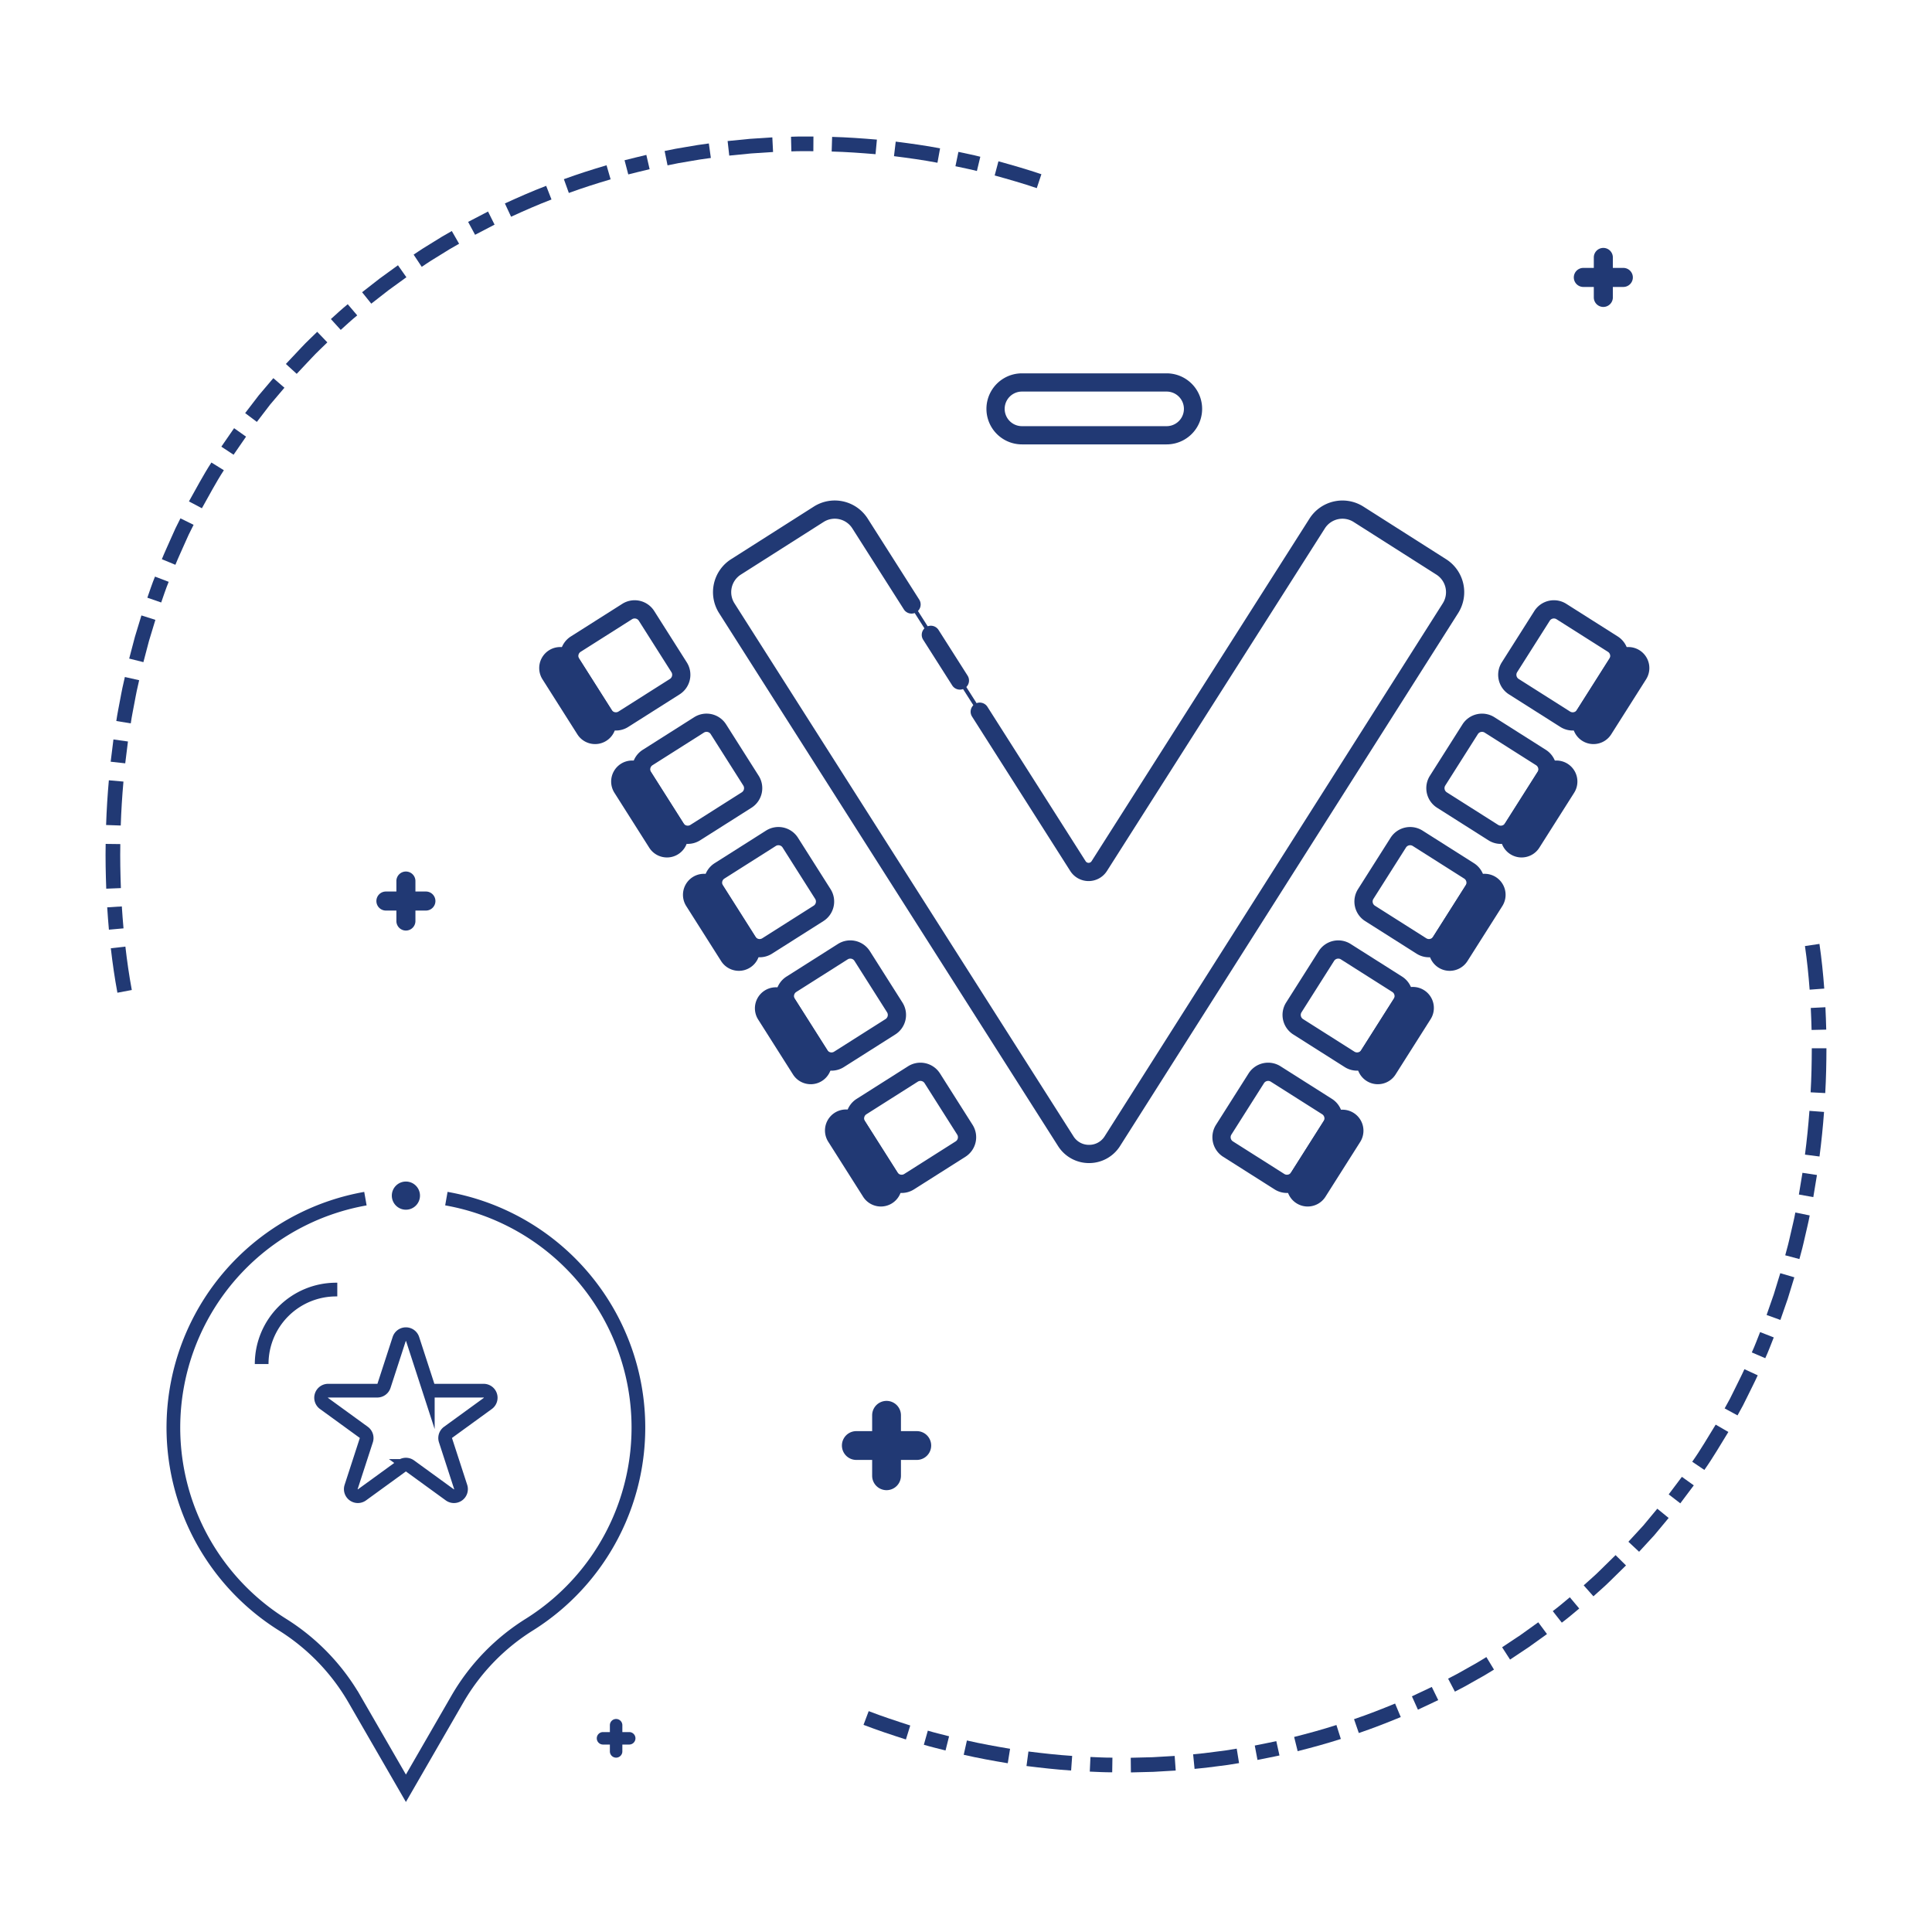 <svg id="Слой_1" data-name="Слой 1" xmlns="http://www.w3.org/2000/svg" viewBox="0 0 500 500">
  <defs>
    <style>
      .cls-1, .cls-4, .cls-5 {
        fill: none;
      }

      .cls-1, .cls-4 {
        stroke: #213974;
        stroke-miterlimit: 10;
      }

      .cls-1 {
        stroke-width: 0.992px;
      }

      .cls-2 {
        fill: #213974;
      }

      .cls-3 {
        fill: #010101;
      }

      .cls-4 {
        stroke-width: 3.548px;
      }
    </style>
  </defs>
  <g>
    <g>
      <path class="cls-1" d="M372.999,146.72,351.576,133.094a7.743,7.743,0,0,0-10.69,2.378l-56.401,88.674a3.268,3.268,0,0,1-5.515,0L222.57,135.472a7.743,7.743,0,0,0-10.689-2.378l-21.416,13.621a7.743,7.743,0,0,0-2.378,10.69l87.728,137.927a7.147,7.147,0,0,0,12.066-.007l87.501-137.923A7.743,7.743,0,0,0,372.999,146.72Z"/>
      <path class="cls-2" d="M248.424,178.476a2.355,2.355,0,0,1-1.992-1.093l-7.517-11.82a2.358,2.358,0,0,1,3.98-2.531l7.517,11.82a2.358,2.358,0,0,1-1.988,3.624Z"/>
      <path class="cls-2" d="M281.845,301.002a9.462,9.462,0,0,1-8.02-4.404L186.097,158.67a10.113,10.113,0,0,1,3.102-13.944l21.416-13.621a10.101,10.101,0,0,1,13.944,3.102l13.336,20.967a2.358,2.358,0,1,1-3.98,2.531l-13.336-20.967a5.385,5.385,0,0,0-7.434-1.653L191.73,148.705a5.392,5.392,0,0,0-1.653,7.434l87.728,137.928a4.707,4.707,0,0,0,4.041,2.219h.002a4.706,4.706,0,0,0,4.042-2.224l87.502-137.923a5.395,5.395,0,0,0-1.657-7.429l-21.423-13.625a5.391,5.391,0,0,0-7.434,1.653l-56.402,88.674a5.625,5.625,0,0,1-9.494,0l-25.415-39.958a2.358,2.358,0,0,1,3.98-2.531l25.415,39.958a.91.91,0,0,0,1.535,0l56.402-88.674a10.113,10.113,0,0,1,13.944-3.102L374.265,144.73a10.116,10.116,0,0,1,3.108,13.935l-87.502,137.923a9.46,9.46,0,0,1-8.02,4.414Z"/>
      <g>
        <path class="cls-2" d="M159.395,189.059a6.059,6.059,0,0,1-1.321-.146,5.948,5.948,0,0,1-3.752-2.639l-8.431-13.298a5.994,5.994,0,0,1,1.854-8.27l13.297-8.431a5.994,5.994,0,0,1,8.27,1.854l8.431,13.297a6,6,0,0,1-1.851,8.269v.001l-13.3,8.431A5.955,5.955,0,0,1,159.395,189.059Zm4.854-29a1.269,1.269,0,0,0-.68.199l-13.297,8.431a1.276,1.276,0,0,0-.395,1.761l8.431,13.298a1.274,1.274,0,0,0,1.761.394l13.298-8.43a1.279,1.279,0,0,0,.394-1.762l-8.431-13.297a1.261,1.261,0,0,0-.798-.562A1.239,1.239,0,0,0,164.249,160.059ZM174.63,177.703h0Z"/>
        <g>
          <path class="cls-2" d="M156.612,185.479,147.588,171.244a3.08,3.08,0,1,0-5.202,3.298l9.024,14.235a3.08,3.08,0,0,0,5.202-3.298Z"/>
          <path class="cls-2" d="M154.022,192.567a5.526,5.526,0,0,1-1.2-.133,5.407,5.407,0,0,1-3.404-2.396l-9.024-14.233a5.438,5.438,0,1,1,9.187-5.823l9.024,14.233a5.441,5.441,0,0,1-4.583,8.352Z"/>
        </g>
      </g>
      <path class="cls-2" d="M177.998,218.398a5.994,5.994,0,0,1-5.071-2.782l-8.432-13.298a5.994,5.994,0,0,1,1.854-8.27l13.297-8.431a5.993,5.993,0,0,1,8.27,1.853l8.431,13.298a6.001,6.001,0,0,1-1.852,8.269v.001l-13.3,8.431A5.959,5.959,0,0,1,177.998,218.398Zm4.855-28.997a1.27,1.27,0,0,0-.682.199l-13.297,8.431a1.276,1.276,0,0,0-.395,1.761L176.91,213.09a1.279,1.279,0,0,0,1.761.395l13.299-8.431a1.277,1.277,0,0,0,.394-1.761l-8.431-13.298a1.266,1.266,0,0,0-.798-.562A1.299,1.299,0,0,0,182.852,189.402Zm10.379,17.644h0Z"/>
      <path class="cls-3" d="M175.214,214.821,166.19,200.586a3.08,3.08,0,0,0-5.202,3.298l9.024,14.235a3.08,3.08,0,0,0,5.202-3.298Z"/>
      <path class="cls-2" d="M172.624,221.909a5.515,5.515,0,0,1-1.199-.133A5.406,5.406,0,0,1,168.02,219.38L158.996,205.147a5.438,5.438,0,0,1,9.185-5.824l9.025,14.235a5.436,5.436,0,0,1-1.681,7.504h0A5.397,5.397,0,0,1,172.624,221.909Z"/>
      <path class="cls-2" d="M196.6,247.74a5.994,5.994,0,0,1-5.071-2.782L183.098,231.66a5.993,5.993,0,0,1,1.853-8.27l13.297-8.431a5.994,5.994,0,0,1,8.27,1.854l8.431,13.297a5.993,5.993,0,0,1-1.853,8.27l-13.298,8.431A5.959,5.959,0,0,1,196.6,247.74Zm4.854-28.997a1.27,1.27,0,0,0-.68.199l-13.297,8.431a1.275,1.275,0,0,0-.395,1.759l8.431,13.3a1.276,1.276,0,0,0,1.761.394l13.298-8.431h.001a1.276,1.276,0,0,0,.393-1.761l-8.431-13.297a1.261,1.261,0,0,0-.798-.562A1.239,1.239,0,0,0,201.453,218.744Z"/>
      <path class="cls-3" d="M193.817,244.163l-9.024-14.235a3.08,3.08,0,0,0-5.202,3.298l9.024,14.235a3.08,3.08,0,0,0,5.202-3.298Z"/>
      <path class="cls-2" d="M191.225,251.249a5.437,5.437,0,0,1-4.601-2.524L177.598,234.49a5.438,5.438,0,1,1,9.187-5.823l9.024,14.233a5.437,5.437,0,0,1-1.681,7.504h0A5.396,5.396,0,0,1,191.225,251.249Z"/>
      <path class="cls-2" d="M215.202,277.087a6.009,6.009,0,0,1-1.321-.147,5.949,5.949,0,0,1-3.75-2.639L201.7,261.002a5.991,5.991,0,0,1,1.853-8.269l13.297-8.431a5.993,5.993,0,0,1,8.27,1.853l8.431,13.298a5.992,5.992,0,0,1-1.853,8.269L218.4,276.153A5.953,5.953,0,0,1,215.202,277.087Zm4.855-29a1.266,1.266,0,0,0-.68.198l-13.299,8.432a1.274,1.274,0,0,0-.395,1.758l8.432,13.3a1.261,1.261,0,0,0,.798.562,1.241,1.241,0,0,0,.96-.167l13.3-8.432h.001a1.275,1.275,0,0,0,.394-1.758l-8.432-13.3a1.261,1.261,0,0,0-.798-.562A1.293,1.293,0,0,0,220.057,248.087Z"/>
      <path class="cls-3" d="M212.419,273.506l-9.024-14.235a3.08,3.08,0,0,0-5.202,3.298l9.024,14.235a3.08,3.08,0,1,0,5.202-3.298Z"/>
      <path class="cls-2" d="M209.828,280.594a5.521,5.521,0,0,1-1.199-.132,5.406,5.406,0,0,1-3.405-2.396L196.2,263.832a5.438,5.438,0,0,1,9.185-5.824l9.025,14.235a5.436,5.436,0,0,1-1.681,7.504h0A5.397,5.397,0,0,1,209.828,280.594Z"/>
      <path class="cls-2" d="M233.353,308.738a6.012,6.012,0,0,1-5.072-2.787l-8.431-13.297a5.993,5.993,0,0,1,1.853-8.27l13.297-8.431a5.994,5.994,0,0,1,8.27,1.854L251.7,291.104a5.993,5.993,0,0,1-1.853,8.27l-13.299,8.431A5.961,5.961,0,0,1,233.353,308.738Zm4.852-29a1.269,1.269,0,0,0-.681.199l-13.297,8.431a1.275,1.275,0,0,0-.395,1.76l8.432,13.298a1.275,1.275,0,0,0,1.759.395l13.299-8.431h.001a1.276,1.276,0,0,0,.394-1.759l-8.432-13.298a1.261,1.261,0,0,0-.798-.562A1.245,1.245,0,0,0,238.205,279.738Z"/>
      <path class="cls-3" d="M230.569,305.157l-9.024-14.235a3.08,3.08,0,0,0-4.25-.952h0a3.079,3.079,0,0,0-.952,4.25l9.024,14.235a3.08,3.08,0,1,0,5.202-3.298Z"/>
      <path class="cls-2" d="M227.976,312.243a5.44,5.44,0,0,1-4.601-2.524L214.35,295.484a5.438,5.438,0,1,1,9.187-5.823l9.024,14.233a5.438,5.438,0,0,1-1.682,7.505h0A5.411,5.411,0,0,1,227.976,312.243Zm1.64-2.835h0Z"/>
      <path class="cls-2" d="M407.004,189.059a5.951,5.951,0,0,1-3.196-.933l-13.3-8.431a5.992,5.992,0,0,1-1.85-8.27l8.43-13.299a5.993,5.993,0,0,1,8.268-1.853l13.301,8.431a5.992,5.992,0,0,1,1.851,8.27l-8.43,13.3a5.951,5.951,0,0,1-3.752,2.638A6.067,6.067,0,0,1,407.004,189.059Zm-4.854-29a1.229,1.229,0,0,0-.281.032,1.259,1.259,0,0,0-.798.561l-8.431,13.3a1.274,1.274,0,0,0,.393,1.76h.001l13.298,8.431a1.274,1.274,0,0,0,1.76-.393l8.431-13.301a1.274,1.274,0,0,0-.393-1.76L402.83,160.258A1.262,1.262,0,0,0,402.15,160.059Z"/>
      <g>
        <path class="cls-2" d="M423.062,170.292a3.079,3.079,0,0,0-4.25.952l-9.024,14.235a3.08,3.08,0,0,0,.952,4.25v0a3.08,3.08,0,0,0,4.25-.952l9.024-14.235A3.08,3.08,0,0,0,423.062,170.292Z"/>
        <path class="cls-2" d="M412.379,192.567a5.438,5.438,0,0,1-4.582-8.352l9.023-14.235a5.438,5.438,0,0,1,9.187,5.823L416.983,190.04a5.409,5.409,0,0,1-3.405,2.395A5.515,5.515,0,0,1,412.379,192.567Z"/>
      </g>
      <g>
        <path class="cls-2" d="M388.401,218.402a5.945,5.945,0,0,1-3.195-.933l-13.3-8.431v-.001a5.998,5.998,0,0,1-1.85-8.269L378.484,187.47a6.004,6.004,0,0,1,8.269-1.853l13.301,8.431a5.993,5.993,0,0,1,1.852,8.269l-8.431,13.3a6.016,6.016,0,0,1-5.073,2.785Zm-13.969-13.348,13.299,8.431a1.276,1.276,0,0,0,1.759-.394l8.431-13.3a1.274,1.274,0,0,0-.393-1.759l-13.301-8.431a1.275,1.275,0,0,0-1.761.394l-8.429,13.298a1.276,1.276,0,0,0,.394,1.761Z"/>
        <g>
          <path class="cls-2" d="M404.46,199.634a3.08,3.08,0,0,0-4.25.952l-9.024,14.235a3.08,3.08,0,0,0,5.202,3.298l9.024-14.235A3.08,3.08,0,0,0,404.46,199.634Z"/>
          <path class="cls-2" d="M393.777,221.909a5.439,5.439,0,0,1-4.583-8.351l9.024-14.236a5.438,5.438,0,0,1,9.185,5.824l-9.023,14.235a5.409,5.409,0,0,1-3.405,2.395A5.515,5.515,0,0,1,393.777,221.909Z"/>
        </g>
      </g>
      <g>
        <path class="cls-2" d="M369.798,247.744a5.944,5.944,0,0,1-3.195-.933l-13.3-8.431a5.994,5.994,0,0,1-1.853-8.269l8.431-13.3a6.002,6.002,0,0,1,8.269-1.853l13.301,8.431a5.993,5.993,0,0,1,1.851,8.269l-8.431,13.3a6.015,6.015,0,0,1-5.073,2.785Zm-4.852-28.999a1.279,1.279,0,0,0-1.081.593l-8.43,13.298a1.276,1.276,0,0,0,.394,1.76h.001l13.298,8.431a1.276,1.276,0,0,0,1.76-.394l8.431-13.3a1.274,1.274,0,0,0-.393-1.759l-13.301-8.431A1.268,1.268,0,0,0,364.946,218.745Z"/>
        <g>
          <path class="cls-2" d="M385.858,228.977a3.08,3.08,0,0,0-4.25.952l-9.024,14.235a3.08,3.08,0,0,0,5.202,3.298l9.024-14.235A3.08,3.08,0,0,0,385.858,228.977Z"/>
          <path class="cls-2" d="M375.173,251.252a5.402,5.402,0,0,1-2.901-.846l-.001-.001a5.443,5.443,0,0,1-1.679-7.504l9.023-14.235a5.438,5.438,0,0,1,9.187,5.822l-9.025,14.237a5.457,5.457,0,0,1-4.604,2.527Z"/>
        </g>
      </g>
      <g>
        <path class="cls-2" d="M351.197,277.087a5.945,5.945,0,0,1-3.198-.935l-13.298-8.43a5.992,5.992,0,0,1-1.852-8.269l8.43-13.3a5.992,5.992,0,0,1,8.27-1.85l13.3,8.43a6,6,0,0,1,1.852,8.268L356.27,274.301a6.016,6.016,0,0,1-5.072,2.785Zm-4.855-29a1.293,1.293,0,0,0-.281.031,1.264,1.264,0,0,0-.798.561l-8.431,13.301a1.275,1.275,0,0,0,.394,1.758h.001l13.299,8.431a1.274,1.274,0,0,0,1.759-.393l8.431-13.301a1.276,1.276,0,0,0-.394-1.759l-13.3-8.43A1.26,1.26,0,0,0,346.343,248.087Z"/>
        <g>
          <path class="cls-2" d="M367.255,258.319a3.08,3.08,0,0,0-4.25.952l-9.024,14.235a3.08,3.08,0,0,0,5.202,3.298l9.024-14.235A3.08,3.08,0,0,0,367.255,258.319Z"/>
          <path class="cls-2" d="M356.571,280.594a5.405,5.405,0,0,1-2.901-.846l-.001-.001a5.444,5.444,0,0,1-1.68-7.503l9.024-14.236a5.438,5.438,0,1,1,9.184,5.824l-9.023,14.235a5.41,5.41,0,0,1-3.404,2.395A5.532,5.532,0,0,1,356.571,280.594Z"/>
        </g>
      </g>
      <g>
        <path class="cls-2" d="M333.047,308.738a5.945,5.945,0,0,1-3.195-.933l-13.3-8.431a5.994,5.994,0,0,1-1.853-8.269l8.431-13.3a5.994,5.994,0,0,1,8.269-1.853L344.7,284.384a6,6,0,0,1,1.852,8.269l-8.431,13.3a6.016,6.016,0,0,1-5.073,2.785Zm-4.852-29a1.245,1.245,0,0,0-.282.032,1.264,1.264,0,0,0-.798.561l-8.431,13.3a1.276,1.276,0,0,0,.394,1.759h.001l13.299,8.431a1.25,1.25,0,0,0,.962.167,1.264,1.264,0,0,0,.798-.561l8.431-13.3a1.278,1.278,0,0,0-.394-1.761l-13.3-8.43A1.262,1.262,0,0,0,328.194,279.738Z"/>
        <g>
          <path class="cls-2" d="M349.106,289.97a3.08,3.08,0,0,0-4.25.952l-9.024,14.235a3.08,3.08,0,1,0,5.202,3.298L350.058,294.22A3.079,3.079,0,0,0,349.106,289.97Z"/>
          <path class="cls-2" d="M338.423,312.243a5.407,5.407,0,0,1-2.901-.843l-.002-.001a5.443,5.443,0,0,1-1.679-7.504l9.023-14.235a5.438,5.438,0,0,1,9.185,5.823l-9.024,14.236A5.443,5.443,0,0,1,338.423,312.243Z"/>
        </g>
      </g>
      <path class="cls-2" d="M301.918,115.007H264.483a9.193,9.193,0,1,1,0-18.387h37.434a9.193,9.193,0,0,1,0,18.387Zm-37.434-13.67a4.477,4.477,0,1,0,0,8.954h37.434a4.477,4.477,0,0,0,0-8.954Z"/>
    </g>
    <path class="cls-2" d="M237.263,370.375h-4.099v-4.099a3.726,3.726,0,1,0-7.452,0v4.099h-4.099a3.726,3.726,0,0,0,0,7.452h4.099v4.099a3.726,3.726,0,0,0,7.452,0v-4.099h4.099a3.726,3.726,0,1,0,0-7.452Z"/>
    <path class="cls-2" d="M110.222,230.725h-2.71v-2.71a2.464,2.464,0,0,0-4.928,0v2.71h-2.71a2.464,2.464,0,0,0,0,4.928h2.71v2.71a2.464,2.464,0,1,0,4.928,0v-2.71h2.71a2.464,2.464,0,1,0,0-4.928Z"/>
    <path class="cls-2" d="M420.115,69.334h-2.71v-2.71a2.464,2.464,0,1,0-4.928,0v2.71h-2.711a2.464,2.464,0,0,0,0,4.928h2.711v2.71a2.464,2.464,0,0,0,4.928,0v-2.71h2.71a2.464,2.464,0,1,0,0-4.928Z"/>
    <g>
      <path class="cls-4" d="M115.521,310.202a60.173,60.173,0,0,1,21.605,110.164,55.375,55.375,0,0,0-18.554,19.009l-13.523,23.43-13.53-23.43a55.589,55.589,0,0,0-18.583-19.03A60.166,60.166,0,0,1,94.57,310.21"/>
      <path class="cls-4" d="M106.787,346.552l3.928,12.089a1.829,1.829,0,0,0,1.74,1.264h12.711a1.829,1.829,0,0,1,1.075,3.309l-10.283,7.471a1.829,1.829,0,0,0-.664,2.045l3.928,12.089a1.829,1.829,0,0,1-2.814,2.045l-10.284-7.471a1.829,1.829,0,0,0-2.15,0L93.689,386.863a1.829,1.829,0,0,1-2.814-2.045l3.928-12.089a1.829,1.829,0,0,0-.664-2.045l-10.283-7.471a1.829,1.829,0,0,1,1.075-3.309H97.64a1.829,1.829,0,0,0,1.74-1.264l3.928-12.089A1.829,1.829,0,0,1,106.787,346.552Z"/>
      <path class="cls-2" d="M108.691,309.428a3.644,3.644,0,1,1-3.644-3.644A3.644,3.644,0,0,1,108.691,309.428Z"/>
      <path class="cls-4" d="M87.29,333.738h-.302a19.271,19.271,0,0,0-19.271,19.271v0"/>
    </g>
    <path class="cls-2" d="M162.841,448.26h-1.776v-1.776a1.614,1.614,0,1,0-3.228,0V448.26h-1.776a1.614,1.614,0,1,0,0,3.228h1.776v1.776a1.614,1.614,0,1,0,3.228,0v-1.776h1.776a1.614,1.614,0,1,0,0-3.228Z"/>
    <g>
      <g>
        <g>
          <path class="cls-5" d="M216.698,457.026a204.465,204.465,0,0,0,44.766,11.866l4.121-28.144a176.021,176.021,0,0,1-38.506-10.204Z"/>
          <path class="cls-2" d="M223.477,446.39c3.611,1.394,7.289,2.603,10.973,3.786l1.123-3.623c-3.611-1.16-7.216-2.345-10.756-3.712Z"/>
          <path class="cls-2" d="M239.091,451.541c1.851.565,3.742.986,5.611,1.485l.919-3.679c-1.832-.49-3.686-.901-5.5-1.455Z"/>
          <path class="cls-2" d="M249.41,454.136c3.771.872,7.583,1.555,11.399,2.191l.598-3.745c-3.74-.624-7.477-1.292-11.172-2.147Z"/>
        </g>
        <g>
          <path class="cls-5" d="M261.464,468.892a199.868,199.868,0,0,0,23.114,2.054,207.974,207.974,0,0,0,23.205-.643l-2.42-28.341a179.583,179.583,0,0,1-19.92.553,171.429,171.429,0,0,1-19.858-1.767Z"/>
          <path class="cls-2" d="M265.655,457.044c3.84.477,7.687.911,11.55,1.167l.271-3.783c-3.785-.25-7.555-.676-11.319-1.143Z"/>
          <path class="cls-2" d="M282.034,458.491c1.934.082,3.866.19,5.802.18l.058-3.792c-1.897.011-3.791-.096-5.686-.176Z"/>
          <polygon class="cls-2" points="292.674 458.699 298.479 458.553 304.274 458.215 304.002 454.432 298.322 454.763 292.635 454.907 292.674 458.699"/>
        </g>
        <g>
          <path class="cls-5" d="M307.783,470.303a200.21,200.21,0,0,0,45.454-9.284l-8.931-27.006a171.769,171.769,0,0,1-38.943,7.949Z"/>
          <path class="cls-2" d="M309.154,457.786c1.93-.157,3.85-.403,5.768-.659l2.879-.372,2.866-.463-.605-3.744-2.808.454-2.821.364c-1.879.252-3.76.493-5.651.646Z"/>
          <path class="cls-2" d="M325.435,455.469c1.897-.386,3.799-.745,5.69-1.154l-.817-3.703c-1.853.401-3.717.752-5.575,1.131Z"/>
          <path class="cls-2" d="M335.834,453.202c3.752-.953,7.489-1.969,11.174-3.157l-1.143-3.616c-3.609,1.165-7.27,2.159-10.944,3.093Z"/>
        </g>
        <g>
          <path class="cls-5" d="M353.237,461.019a195.729,195.729,0,0,0,42.058-19.767l-15.097-24.108a167.274,167.274,0,0,1-35.892,16.868Z"/>
          <path class="cls-2" d="M351.66,448.506c3.667-1.241,7.275-2.654,10.854-4.129l-1.463-3.499c-3.504,1.444-7.037,2.829-10.629,4.043Z"/>
          <polygon class="cls-2" points="366.958 442.462 372.213 439.988 370.548 436.58 365.403 439.003 366.958 442.462"/>
          <path class="cls-2" d="M376.527,437.794c.857-.449,1.724-.881,2.573-1.345l2.53-1.427,2.53-1.427c.838-.484,1.655-1.005,2.483-1.506l-1.969-3.242c-.811.49-1.61,1.001-2.431,1.474l-2.477,1.397-2.476,1.397c-.832.455-1.681.877-2.52,1.317Z"/>
        </g>
        <g>
          <path class="cls-5" d="M395.295,441.252A197.926,197.926,0,0,0,414.26,427.709l4.478-3.736,4.345-3.889c1.471-1.271,2.806-2.694,4.211-4.037,1.381-1.371,2.793-2.709,4.143-4.11L410.94,392.214c-1.145,1.188-2.352,2.319-3.522,3.484-1.196,1.139-2.315,2.358-3.574,3.434l-3.694,3.31-3.81,3.177a169.503,169.503,0,0,1-16.143,11.526Z"/>
          <polygon class="cls-2" points="390.803 429.499 395.638 426.279 400.359 422.894 398.101 419.848 393.48 423.161 388.747 426.312 390.803 429.499"/>
          <path class="cls-2" d="M404.197,419.943c1.55-1.162,3.02-2.423,4.509-3.662l-2.437-2.906c-1.457,1.212-2.895,2.447-4.413,3.584Z"/>
          <path class="cls-2" d="M412.375,413.125c1.424-1.312,2.917-2.55,4.284-3.923l4.146-4.07-2.696-2.668-4.057,3.982c-1.336,1.345-2.799,2.555-4.192,3.839Z"/>
        </g>
        <g>
          <path class="cls-5" d="M431.437,411.936l3.959-4.299,1.976-2.153,1.875-2.243,3.736-4.5c1.21-1.528,2.356-3.108,3.534-4.662,2.406-3.074,4.497-6.372,6.703-9.587,1.072-1.628,2.051-3.315,3.078-4.971,1.022-1.66,2.04-3.323,2.95-5.045L434.45,360.542c-.765,1.464-1.631,2.866-2.498,4.268-.871,1.399-1.691,2.831-2.598,4.206-1.877,2.707-3.623,5.508-5.666,8.095-.998,1.31-1.958,2.65-2.98,3.941l-3.162,3.8-1.581,1.9-1.678,1.818-3.348,3.643Z"/>
          <polygon class="cls-2" points="424.196 401.594 428.13 397.317 431.847 392.849 428.909 390.45 425.276 394.82 421.427 399.003 424.196 401.594"/>
          <polygon class="cls-2" points="434.863 389.061 438.351 384.412 435.27 382.202 431.858 386.747 434.863 389.061"/>
          <path class="cls-2" d="M441.088,380.417c2.241-3.164,4.173-6.527,6.209-9.823l-3.28-1.905c-1.993,3.222-3.88,6.512-6.072,9.605Z"/>
        </g>
        <g>
          <path class="cls-5" d="M459.248,374.476l2.811-5.122,2.588-5.23c.423-.875.872-1.74,1.273-2.625l1.177-2.665c.767-1.784,1.605-3.541,2.308-5.349a207.222,207.222,0,0,0,7.526-21.967l-27.393-7.662a178.853,178.853,0,0,1-6.455,18.847c-.597,1.547-1.319,3.036-1.97,4.558l-.999,2.272c-.34.754-.726,1.484-1.085,2.228l-2.194,4.444-2.385,4.337Z"/>
          <path class="cls-2" d="M449.667,366.302l1.398-2.547c.448-.858.862-1.734,1.294-2.6.843-1.743,1.742-3.461,2.539-5.225l-3.444-1.587c-.779,1.727-1.66,3.407-2.484,5.113-.423.848-.827,1.705-1.266,2.545l-1.369,2.491Z"/>
          <path class="cls-2" d="M456.851,351.5c.813-1.758,1.478-3.578,2.195-5.376l-3.532-1.382c-.702,1.761-1.352,3.544-2.149,5.264Z"/>
          <polygon class="cls-2" points="460.764 341.601 462.671 336.117 464.372 330.567 460.733 329.499 459.066 334.939 457.197 340.312 460.764 341.601"/>
        </g>
        <g>
          <path class="cls-5" d="M476.931,331.518a222.541,222.541,0,0,0,7.62-45.426L456.163,284.29a194.121,194.121,0,0,1-6.625,39.566Z"/>
          <path class="cls-2" d="M465.681,325.848l.749-2.804c.242-.936.442-1.883.665-2.824.42-1.888.909-3.761,1.253-5.665l-3.715-.762c-.337,1.869-.818,3.706-1.23,5.558-.219.923-.415,1.852-.652,2.77l-.735,2.749Z"/>
          <polygon class="cls-2" points="469.281 309.813 470.226 304.09 466.476 303.52 465.549 309.139 469.281 309.813"/>
          <path class="cls-2" d="M470.887,299.303q.749-5.75,1.175-11.535l-3.782-.283q-.417,5.682-1.154,11.333Z"/>
        </g>
        <g>
          <path class="cls-5" d="M484.551,286.092q.731-11.476.312-22.993-.193-5.759-.728-11.548c-.171-1.932-.38-3.869-.624-5.829-.24-1.972-.516-3.888-.896-6.091L454.619,244.66c.229,1.342.477,2.987.666,4.586.201,1.609.379,3.25.524,4.901.3,3.3.518,6.639.628,9.99.242,6.701.154,13.442-.274,20.152Z"/>
          <path class="cls-2" d="M472.372,282.887c.224-3.859.296-7.725.31-11.589l-3.792.002c-.014,3.798-.085,7.597-.305,11.389Z"/>
          <path class="cls-2" d="M472.628,266.466c-.053-1.932-.112-3.865-.213-5.796l-3.788.191c.099,1.895.157,3.793.209,5.691Z"/>
          <path class="cls-2" d="M472.114,255.845c-.286-3.86-.683-7.71-1.241-11.563l-3.752.555c.541,3.732.931,7.508,1.211,11.29Z"/>
        </g>
      </g>
      <g>
        <g>
          <path class="cls-5" d="M275.86,34.192a204.47,204.47,0,0,0-45.204-10.069l-2.993,28.287a176.03,176.03,0,0,1,38.882,8.658Z"/>
          <path class="cls-2" d="M269.511,45.09c-3.664-1.248-7.387-2.31-11.115-3.345L257.42,45.41c3.654,1.015,7.304,2.055,10.895,3.279Z"/>
          <path class="cls-2" d="M253.704,40.566c-1.872-.491-3.778-.835-5.666-1.26l-.771,3.713c1.85.417,3.719.753,5.554,1.235Z"/>
          <path class="cls-2" d="M243.29,38.386c-3.803-.721-7.639-1.251-11.478-1.734l-.448,3.766c3.762.474,7.522.993,11.249,1.7Z"/>
        </g>
        <g>
          <path class="cls-5" d="M230.656,24.123a199.89,199.89,0,0,0-23.178-1.129,207.986,207.986,0,0,0-23.161,1.569l3.55,28.222A179.559,179.559,0,0,1,207.75,51.437a171.453,171.453,0,0,1,19.913.973Z"/>
          <path class="cls-2" d="M226.941,36.129c-3.857-.323-7.718-.603-11.587-.705l-.119,3.791c3.792.099,7.576.374,11.355.69Z"/>
          <path class="cls-2" d="M210.517,35.337c-1.935-.005-3.871-.036-5.805.052l.094,3.791c1.895-.087,3.792-.055,5.689-.051Z"/>
          <polygon class="cls-2" points="199.878 35.553 194.084 35.932 188.306 36.501 188.73 40.27 194.392 39.712 200.068 39.341 199.878 35.553"/>
        </g>
        <g>
          <path class="cls-5" d="M184.317,24.562A200.216,200.216,0,0,0,139.27,35.654l10.002,26.628a171.772,171.772,0,0,1,38.595-9.498Z"/>
          <path class="cls-2" d="M183.448,37.124c-1.922.234-3.83.556-5.737.889l-2.862.487-2.845.577.754,3.717,2.787-.566,2.804-.477c1.868-.327,3.738-.643,5.621-.871Z"/>
          <path class="cls-2" d="M167.273,40.09c-1.88.462-3.767.896-5.64,1.381l.964,3.668c1.835-.475,3.684-.9,5.525-1.352Z"/>
          <path class="cls-2" d="M156.971,42.77c-3.71,1.101-7.404,2.266-11.039,3.601l1.286,3.568c3.56-1.308,7.178-2.448,10.812-3.527Z"/>
        </g>
        <g>
          <path class="cls-5" d="M139.27,35.654a195.726,195.726,0,0,0-41.234,21.43L114.083,80.57a167.275,167.275,0,0,1,35.189-18.288Z"/>
          <path class="cls-2" d="M141.346,48.094c-3.615,1.386-7.163,2.942-10.68,4.559l1.601,3.438c3.444-1.583,6.918-3.107,10.459-4.464Z"/>
          <polygon class="cls-2" points="126.301 54.744 121.15 57.426 122.95 60.764 127.994 58.138 126.301 54.744"/>
          <path class="cls-2" d="M116.927,59.791c-.838.483-1.688.949-2.518,1.447l-2.471,1.527-2.47,1.527c-.818.517-1.613,1.07-2.421,1.604l2.097,3.16c.791-.522,1.568-1.064,2.37-1.57l2.419-1.494,2.418-1.495c.812-.487,1.644-.943,2.465-1.416Z"/>
        </g>
        <g>
          <path class="cls-5" d="M98.036,57.084a197.949,197.949,0,0,0-18.409,14.29l-4.325,3.912-4.186,4.06c-1.419,1.329-2.696,2.804-4.046,4.202-1.325,1.425-2.683,2.818-3.976,4.272l21.268,18.888c1.097-1.233,2.257-2.412,3.38-3.622,1.15-1.186,2.219-2.448,3.434-3.574l3.56-3.455,3.68-3.327A169.521,169.521,0,0,1,114.083,80.57Z"/>
          <polygon class="cls-2" points="102.993 68.649 98.291 72.059 93.709 75.63 96.087 78.584 100.572 75.089 105.175 71.751 102.993 68.649"/>
          <path class="cls-2" d="M89.992,78.732c-1.502,1.223-2.921,2.542-4.359,3.839l2.551,2.807c1.408-1.269,2.795-2.561,4.267-3.757Z"/>
          <path class="cls-2" d="M82.092,85.871c-1.371,1.368-2.813,2.664-4.124,4.091l-3.981,4.232,2.8,2.558,3.894-4.141c1.282-1.397,2.695-2.665,4.036-4.003Z"/>
        </g>
        <g>
          <path class="cls-5" d="M63.093,87.82l-3.784,4.453-1.888,2.23L55.637,96.82l-3.554,4.646c-1.149,1.575-2.23,3.199-3.345,4.799-2.281,3.168-4.239,6.546-6.315,9.847-1.006,1.67-1.917,3.394-2.876,5.09-.955,1.7-1.905,3.401-2.746,5.158L62.134,139.294c.706-1.493,1.516-2.929,2.325-4.365.814-1.433,1.576-2.896,2.428-4.306,1.768-2.78,3.4-5.648,5.338-8.315.945-1.349,1.85-2.726,2.821-4.056l3.007-3.923,1.503-1.962,1.604-1.884,3.2-3.774Z"/>
          <polygon class="cls-2" points="70.741 97.865 66.981 102.296 63.445 106.909 66.477 109.188 69.933 104.676 73.611 100.343 70.741 97.865"/>
          <polygon class="cls-2" points="60.584 110.814 57.283 115.598 60.451 117.684 63.678 113.006 60.584 110.814"/>
          <path class="cls-2" d="M54.709,119.7c-2.113,3.252-3.909,6.688-5.812,10.063l3.353,1.772c1.863-3.299,3.617-6.662,5.684-9.84Z"/>
        </g>
        <g>
          <path class="cls-5" d="M36.8,126.361l-2.604,5.23L31.819,136.92c-.388.891-.802,1.773-1.167,2.673l-1.07,2.71c-.695,1.813-1.462,3.603-2.092,5.437a207.089,207.089,0,0,0-6.644,22.25l27.677,6.562a178.777,178.777,0,0,1,5.697-19.09c.534-1.57,1.197-3.086,1.786-4.633l.907-2.31c.31-.767.666-1.512.996-2.27l2.015-4.528,2.21-4.429Z"/>
          <path class="cls-2" d="M46.7,134.146l-1.295,2.601c-.414.875-.792,1.767-1.19,2.65-.773,1.776-1.603,3.527-2.328,5.323l3.505,1.449c.709-1.757,1.522-3.47,2.278-5.208.389-.864.759-1.737,1.164-2.593l1.268-2.544Z"/>
          <path class="cls-2" d="M40.113,149.223c-.743,1.79-1.335,3.634-1.979,5.459l3.584,1.24c.631-1.788,1.21-3.595,1.937-5.346Z"/>
          <polygon class="cls-2" points="36.598 159.271 34.911 164.826 33.434 170.44 37.112 171.362 38.561 165.859 40.213 160.416 36.598 159.271"/>
        </g>
        <g>
          <path class="cls-5" d="M20.846,169.991a222.542,222.542,0,0,0-5.8,45.694l28.437.667a194.125,194.125,0,0,1,5.04-39.799Z"/>
          <path class="cls-2" d="M32.314,175.207l-.636,2.831c-.204.945-.367,1.899-.552,2.848-.344,1.903-.758,3.794-1.026,5.71l3.743.613c.262-1.881.67-3.735,1.007-5.603.182-.931.34-1.867.54-2.794l.625-2.776Z"/>
          <polygon class="cls-2" points="29.357 191.373 28.642 197.129 32.411 197.549 33.113 191.898 29.357 191.373"/>
          <path class="cls-2" d="M28.172,201.939q-.52,5.775-.713,11.573l3.79.132q.19-5.694.701-11.37Z"/>
        </g>
        <g>
          <path class="cls-5" d="M15.046,215.685q-.272,11.495.607,22.987.422,5.747,1.188,11.509c.248,1.924.534,3.85.856,5.799.318,1.961.67,3.864,1.138,6.05l27.773-6.143c-.283-1.332-.596-2.966-.85-4.556-.265-1.6-.508-3.232-.719-4.876-.432-3.285-.782-6.613-1.026-9.957-.509-6.686-.691-13.425-.531-20.147Z"/>
          <path class="cls-2" d="M27.344,218.401c-.069,3.865.012,7.73.153,11.592l3.79-.153c-.138-3.795-.219-7.595-.15-11.392Z"/>
          <path class="cls-2" d="M27.743,234.819c.13,1.929.266,3.857.444,5.783l3.777-.342c-.174-1.89-.308-3.784-.436-5.678Z"/>
          <path class="cls-2" d="M28.681,245.412c.44,3.845.99,7.677,1.702,11.504l3.727-.704c-.689-3.707-1.23-7.465-1.661-11.233Z"/>
        </g>
      </g>
    </g>
  </g>
</svg>

